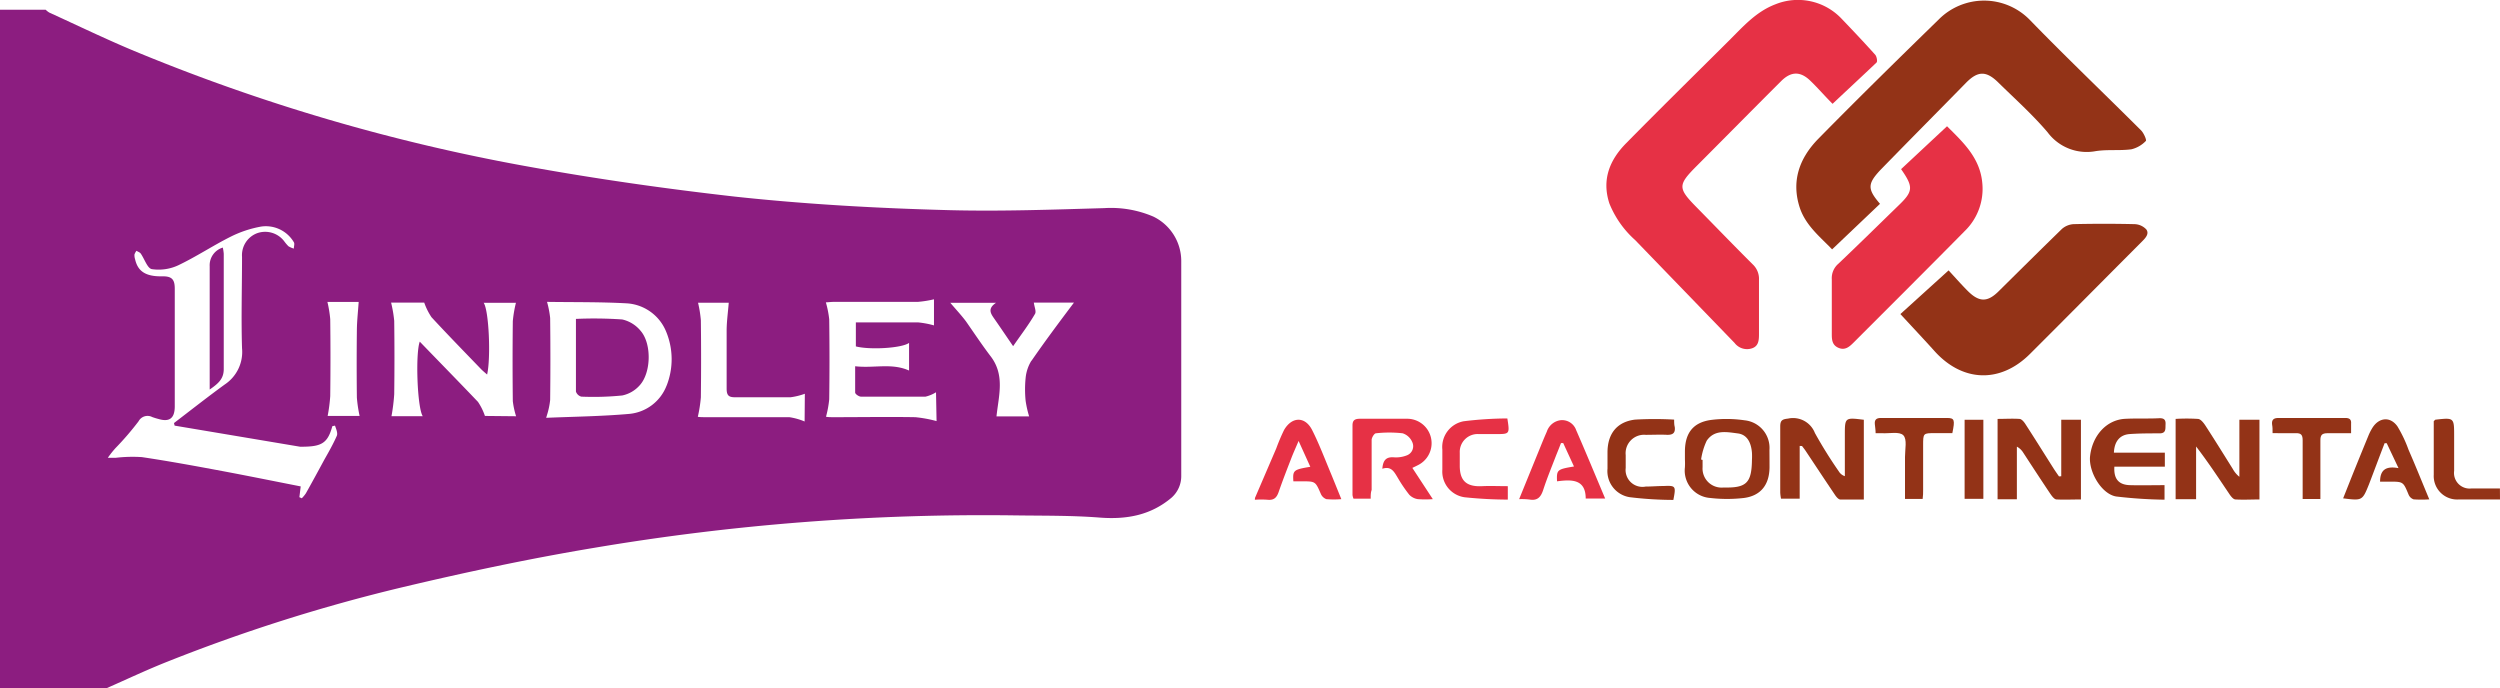 <svg id="Capa_1" data-name="Capa 1" xmlns="http://www.w3.org/2000/svg" viewBox="0 0 320 88.1"><defs><style>.cls-1{fill:#8c1d80;}.cls-2{fill:#e63145;}.cls-3{fill:#933317;}</style></defs><title>S1</title><path class="cls-1" d="M169.71,76.91c-6.62.19-13.23.43-19.85.26-9.14-.24-18.31-.75-27.4-1.73-8.83-1-17.65-2.25-26.39-3.83A244.5,244.5,0,0,1,45.55,56.8c-3.67-1.53-7.26-3.27-10.88-4.92a2.5,2.5,0,0,1-.46-.36H28.36q0,43.42,0,86.84H42c2.59-1.14,5.14-2.35,7.77-3.39a219,219,0,0,1,30-9.51c8.16-1.94,16.38-3.69,24.66-5.07a299.14,299.14,0,0,1,53.85-4.15c3.61.05,7.24,0,10.84.28s6.62-.37,9.2-2.55a3.68,3.68,0,0,0,1.24-2.82V83.75A6.32,6.32,0,0,0,176,78,13.75,13.75,0,0,0,169.71,76.91ZM71.47,106.06c-.44,1-1,2-1.57,3-.79,1.46-1.58,2.92-2.39,4.36a4.36,4.36,0,0,1-.52.63l-.31-.14.17-1.38c-3.31-.65-6.6-1.32-9.9-1.94-3.47-.65-6.94-1.29-10.43-1.81a18.61,18.61,0,0,0-3.36.09h-1a12.12,12.12,0,0,1,1-1.26,36.66,36.66,0,0,0,2.94-3.42,1.3,1.3,0,0,1,1.74-.54,8.42,8.42,0,0,0,.81.25c1.38.41,2.06-.07,2.08-1.56,0-2.27,0-4.55,0-6.83,0-2.76,0-5.53,0-8.29,0-1.16-.36-1.59-1.54-1.58C47,85.69,46,85,45.65,83.45a1.68,1.68,0,0,1-.08-.6,1.64,1.64,0,0,1,.26-.48c.18.12.42.19.54.35.49.69.85,1.9,1.43,2a5.93,5.93,0,0,0,3.37-.49c2.31-1.1,4.45-2.53,6.73-3.67a14.33,14.33,0,0,1,3.89-1.29,4.16,4.16,0,0,1,4.18,2c.13.19,0,.54,0,.82a2.94,2.94,0,0,1-.69-.3,5.56,5.56,0,0,1-.55-.65,3.06,3.06,0,0,0-3.51-1,3,3,0,0,0-1.88,3c0,3.9-.12,7.81,0,11.7a5,5,0,0,1-2.22,4.65c-2.2,1.6-4.33,3.28-6.49,4.93l.08.33,16.06,2.7.2,0c2.57,0,3.33-.45,3.93-2.63l.34-.07C71.39,105.19,71.62,105.71,71.47,106.06ZM57,97.51c0-4.92,0-9.83,0-14.75a5.66,5.66,0,0,0-.12-.8,2.36,2.36,0,0,0-1.68,2.39c0,1.87,0,3.74,0,5.61,0,3.28,0,6.57,0,10.17C56.29,99.37,57,98.78,57,97.51Zm13.3,6a21,21,0,0,0,.33-2.53q.06-4.93,0-9.86a15.37,15.37,0,0,0-.36-2.2h4c-.08,1.22-.22,2.41-.23,3.61q-.05,4.32,0,8.64a17.54,17.54,0,0,0,.35,2.34Zm20.13,0a7.42,7.42,0,0,0-.89-1.8C87.1,99.15,84.6,96.6,82.09,94c-.57,1.54-.32,8.47.38,9.54h-4a24.54,24.54,0,0,0,.35-2.81q.06-4.69,0-9.39A16.46,16.46,0,0,0,78.42,89h4.24a8.2,8.2,0,0,0,.93,1.87c2.07,2.24,4.2,4.42,6.31,6.61.24.25.51.47.81.73.49-2.1.24-8.19-.44-9.18H94.4A15.58,15.58,0,0,0,94,91.37q-.06,5.12,0,10.24a10.34,10.34,0,0,0,.42,1.94Zm23.26-3.9a5.67,5.67,0,0,1-4.8,3.64c-3.53.31-7.08.35-10.62.5l.11-.37a9.9,9.9,0,0,0,.4-1.91q.06-5.24,0-10.49a12.12,12.12,0,0,0-.4-2.07c-.08.11,0,0,0,0,3.42.05,6.85,0,10.25.19a5.82,5.82,0,0,1,5,3.63A9.21,9.21,0,0,1,113.68,99.65ZM108,91.16a52.35,52.35,0,0,0-5.92-.07c0,3.17,0,6.24,0,9.3a1,1,0,0,0,.69.65,37,37,0,0,0,5.24-.15,4.1,4.1,0,0,0,2.24-1.31c1.46-1.61,1.54-5.3.12-6.95A4.25,4.25,0,0,0,108,91.16Zm23.35,13.06a8.12,8.12,0,0,0-1.95-.55c-3.54,0-7.07,0-10.61,0-.43,0-.86,0-1.11-.05a17.87,17.87,0,0,0,.39-2.48q.06-4.94,0-9.88a15.58,15.58,0,0,0-.36-2.24h3.93c-.09,1.13-.25,2.28-.27,3.43,0,2.52,0,5,0,7.56,0,.87.26,1.12,1.11,1.11,2.36,0,4.72,0,7.07,0a8.56,8.56,0,0,0,1.83-.45Zm16.89-.05a16.5,16.5,0,0,0-2.72-.5c-3.45-.06-6.9,0-10.36,0-.43,0-.85,0-1.07-.06a13.66,13.66,0,0,0,.41-2.23q.07-5.12,0-10.23a12.71,12.71,0,0,0-.43-2.18c.23,0,.64-.06,1.05-.06,3.57,0,7.15,0,10.72,0a13.9,13.9,0,0,0,2.07-.33v3.34a11.86,11.86,0,0,0-2-.38c-2.63,0-5.27,0-8,0v3.07c1.75.46,5.86.24,6.81-.45V97.7c-2.23-1-4.49-.27-6.9-.55,0,1.22,0,2.29,0,3.36,0,.2.47.52.73.53,2.76,0,5.52,0,8.28,0a4.49,4.49,0,0,0,1.34-.56Zm12.14-7.73a5.15,5.15,0,0,0-.74,2.21,14.51,14.51,0,0,0,0,2.92,13.46,13.46,0,0,0,.45,2h-4.18c.28-2.68,1.13-5.33-.82-7.79C154,94.34,153,92.83,152,91.4c-.6-.8-1.28-1.52-2-2.37h5.85c-1.18.79-.62,1.45-.16,2.12.76,1.09,1.5,2.19,2.35,3.43,1-1.45,2-2.75,2.8-4.13.19-.31-.08-.89-.15-1.45h5.14C164,91.43,162.15,93.9,160.4,96.44Z" transform="translate(-28.36 -50.27)"/><path class="cls-2" d="M189,114l2.72-6.33a25,25,0,0,1,1-2.36c1-1.73,2.69-1.77,3.59,0s1.68,3.84,2.49,5.77c.41,1,.79,1.95,1.25,3.08a11,11,0,0,1-1.92,0,1.24,1.24,0,0,1-.71-.69c-.69-1.58-.68-1.59-2.4-1.59h-1.11c-.09-1.41,0-1.5,2.17-1.86l-1.5-3.31c-.38.9-.67,1.53-.92,2.18-.56,1.44-1.12,2.88-1.63,4.35-.25.72-.6,1.08-1.41,1a10.83,10.83,0,0,0-1.64,0Z" transform="translate(-28.36 -50.27)"/><path class="cls-3" d="M348.36,114.2l-5.27,0a3,3,0,0,1-3.21-3.15c0-2.33,0-4.66,0-6.87.16-.15.19-.19.21-.19,2.4-.27,2.4-.27,2.4,2.11,0,1.48,0,3,0,4.44a2,2,0,0,0,2.25,2.25c1.2,0,2.41,0,3.61,0Z" transform="translate(-28.36 -50.27)"/><path class="cls-2" d="M262.93,63.56c-1-1-1.86-2-2.76-2.87-1.3-1.31-2.53-1.35-3.86,0-3.59,3.58-7.15,7.19-10.73,10.78-2.48,2.48-2.48,2.87-.06,5.33s4.76,4.89,7.18,7.3a2.54,2.54,0,0,1,.81,2c0,2.28,0,4.55,0,6.83,0,.79,0,1.62-.88,1.92a2,2,0,0,1-2.24-.68Q244,87.56,237.66,81a12.53,12.53,0,0,1-3.3-4.69c-1-3.06.05-5.59,2.16-7.72,4.35-4.42,8.78-8.77,13.18-13.15,1.78-1.77,3.43-3.67,5.89-4.61A7.69,7.69,0,0,1,264,52.58c1.48,1.54,2.95,3.1,4.38,4.69.2.22.32.85.18,1C266.74,60,264.89,61.71,262.93,63.56Z" transform="translate(-28.36 -50.27)"/><path class="cls-3" d="M269,76.36l-6.13,5.83c-1.47-1.54-3.33-3-4.11-5.25-1.17-3.47-.07-6.44,2.34-8.9,5.07-5.16,10.24-10.23,15.42-15.28a8.18,8.18,0,0,1,11.6,0c4.68,4.82,9.55,9.46,14.3,14.2.34.34.73,1.24.61,1.35a3.77,3.77,0,0,1-1.85,1.07c-1.5.2-3,0-4.54.23a6.24,6.24,0,0,1-6.19-2.41c-1.94-2.28-4.19-4.29-6.33-6.39-1.54-1.51-2.62-1.46-4.12.07-3.66,3.74-7.35,7.45-11,11.2C267.39,73.82,267.39,74.48,269,76.36Z" transform="translate(-28.36 -50.27)"/><path class="cls-3" d="M271.61,90.47l6.17-5.59c.67.72,1.51,1.68,2.4,2.58,1.52,1.54,2.6,1.53,4.1,0,2.67-2.64,5.33-5.28,8-7.88a2.48,2.48,0,0,1,1.52-.62c2.58-.06,5.17-.06,7.75,0a2.15,2.15,0,0,1,1.54.68c.41.58-.14,1.13-.59,1.58-4.77,4.78-9.52,9.58-14.3,14.35-3.81,3.8-8.65,3.62-12.24-.38C274.64,93.72,273.22,92.22,271.61,90.47Z" transform="translate(-28.36 -50.27)"/><path class="cls-2" d="M271.7,71.92l5.88-5.49c2,2,4.21,4,4.51,7.23a7.52,7.52,0,0,1-2.26,6.2c-4.69,4.76-9.43,9.47-14.15,14.2-.55.55-1.12,1.11-2,.73s-.85-1.16-.85-1.94c0-2.27,0-4.55,0-6.82a2.43,2.43,0,0,1,.84-2c2.57-2.44,5.1-4.93,7.64-7.4C273.26,74.77,273.31,74.23,271.7,71.92Z" transform="translate(-28.36 -50.27)"/><path class="cls-3" d="M306.84,103.89a22.93,22.93,0,0,1,2.84,0c.35,0,.72.48.95.82,1.2,1.85,2.36,3.72,3.53,5.59a3.34,3.34,0,0,0,.84,1V104h2.57v10.2c-1,0-2.06.06-3.06,0-.31,0-.64-.46-.85-.78-1.35-2-2.66-4-4.2-6v6.75h-2.62Z" transform="translate(-28.36 -50.27)"/><path class="cls-3" d="M258.72,107.35v6.75h-2.39a5.92,5.92,0,0,1-.1-.77c0-2.83,0-5.65,0-8.48,0-.77.26-.92,1-1a3,3,0,0,1,3.44,1.85,56.92,56.92,0,0,0,3.06,4.91,1.41,1.41,0,0,0,.77.61q0-2,0-4.08,0-.57,0-1.14c0-2.3,0-2.3,2.43-2v10.21c-1,0-2,0-3,0-.25,0-.54-.36-.71-.62-1.27-1.88-2.52-3.78-3.78-5.67-.13-.19-.28-.37-.42-.56Z" transform="translate(-28.36 -50.27)"/><path class="cls-3" d="M292.2,111.23V104h2.52v10.2c-1.08,0-2.11.05-3.12,0-.28,0-.59-.42-.79-.71-1.17-1.74-2.32-3.51-3.47-5.27a2.16,2.16,0,0,0-.82-.78v6.74h-2.47V103.89c1,0,1.88-.06,2.79,0,.29,0,.61.4.79.69,1.22,1.88,2.4,3.78,3.6,5.67.22.34.45.67.68,1Z" transform="translate(-28.36 -50.27)"/><path class="cls-2" d="M203.81,114.1h-2.2a1.79,1.79,0,0,1-.13-.47c0-3,0-5.93,0-8.9,0-.71.33-.86,1-.86,2,0,4,0,6,0a3.13,3.13,0,0,1,1.49,5.88c-.24.13-.48.24-.83.41l2.62,4a12.55,12.55,0,0,1-1.92,0,1.92,1.92,0,0,1-1.09-.56,18.14,18.14,0,0,1-1.45-2.13c-.46-.75-.83-1.59-2-1.2.08-1.07.47-1.55,1.5-1.46a3.79,3.79,0,0,0,1.6-.24,1.25,1.25,0,0,0,.73-1.71,2,2,0,0,0-1.24-1.13,15.37,15.37,0,0,0-3.4,0c-.22,0-.55.54-.56.84,0,2.14,0,4.28,0,6.42C203.81,113.31,203.81,113.68,203.81,114.1Z" transform="translate(-28.36 -50.27)"/><path class="cls-3" d="M298.94,108.21h6.52V110H299c-.1,1.57.55,2.33,2,2.37s2.89,0,4.42,0v1.86a58.81,58.81,0,0,1-6.19-.41c-1.88-.31-3.56-3.18-3.34-5.17.3-2.66,2.12-4.64,4.47-4.77,1.48-.08,3,0,4.44-.08.62,0,.78.26.75.8s.1,1.14-.77,1.14c-1.27,0-2.55,0-3.82.09S299,106.78,298.94,108.21Z" transform="translate(-28.36 -50.27)"/><path class="cls-3" d="M333.59,107c-.68,1.75-1.33,3.52-2,5.26-.85,2.11-.87,2.1-3.31,1.8.48-1.2.94-2.37,1.41-3.54q.91-2.25,1.83-4.49a6.7,6.7,0,0,1,.51-1c.85-1.35,2.3-1.48,3.21-.17a16.73,16.73,0,0,1,1.42,3c.88,2,1.72,4.11,2.65,6.33a15.43,15.43,0,0,1-2,0,1.08,1.08,0,0,1-.65-.61c-.69-1.65-.67-1.66-2.46-1.66h-1.19c0-1.62.87-2,2.36-1.73L333.86,107Z" transform="translate(-28.36 -50.27)"/><path class="cls-2" d="M222.81,114.16l2.39-5.87c.38-.92.74-1.85,1.15-2.76a2.14,2.14,0,0,1,1.82-1.48,1.91,1.91,0,0,1,1.94,1.28c1.25,2.86,2.44,5.75,3.71,8.75h-2.49c0-2.52-1.85-2.44-3.67-2.2-.06-1.47,0-1.54,2.17-1.9l-1.38-3-.28,0c-.19.49-.39,1-.58,1.46-.58,1.51-1.2,3-1.7,4.54-.3.91-.73,1.41-1.76,1.23A8.72,8.72,0,0,0,222.81,114.16Z" transform="translate(-28.36 -50.27)"/><path class="cls-3" d="M242.55,114.26a47.22,47.22,0,0,1-5.59-.35,3.38,3.38,0,0,1-2.84-3.66c0-.69,0-1.38,0-2.07,0-2.37,1.19-3.92,3.53-4.2a43.22,43.22,0,0,1,5,0c0,.35,0,.65.08.95.08.7-.18,1-.93,1-.93-.05-1.86,0-2.79,0a2.36,2.36,0,0,0-2.56,2.59c0,.55,0,1.1,0,1.65a2.16,2.16,0,0,0,2.56,2.38c.76,0,1.51-.07,2.27-.07C242.86,112.41,242.9,112.46,242.55,114.26Z" transform="translate(-28.36 -50.27)"/><path class="cls-2" d="M221.3,103.83c.32,2,.28,2-1.4,2-.76,0-1.52,0-2.28,0a2.29,2.29,0,0,0-2.41,2.4c0,.55,0,1.1,0,1.66,0,1.95.89,2.71,2.87,2.61,1.06-.05,2.12,0,3.28,0v1.72a55.11,55.11,0,0,1-5.53-.3,3.32,3.32,0,0,1-2.85-3.52c0-.86,0-1.73,0-2.59a3.35,3.35,0,0,1,2.74-3.62A47.73,47.73,0,0,1,221.3,103.83Z" transform="translate(-28.36 -50.27)"/><path class="cls-3" d="M319.25,105.71c0-.47,0-.78-.06-1.08-.08-.63.19-.86.81-.86,2.86,0,5.72,0,8.57,0,.51,0,.78.18.73.73,0,.34,0,.68,0,1.22-1,0-2,0-3,0-.74,0-.94.24-.93.95,0,2.1,0,4.2,0,6.3,0,.37,0,.74,0,1.17H323.1c0-1.56,0-3.09,0-4.63,0-1,0-1.93,0-2.89,0-.66-.19-.93-.88-.9C321.28,105.74,320.32,105.71,319.25,105.71Z" transform="translate(-28.36 -50.27)"/><path class="cls-3" d="M278.26,105.71h-2.21c-1.53,0-1.53,0-1.53,1.58,0,1.9,0,3.79,0,5.69,0,.37,0,.74-.06,1.15H272.2c0-1.81,0-3.59,0-5.37,0-1,.29-2.25-.21-2.77s-1.8-.21-2.74-.27c-.24,0-.47,0-.81,0,0-.42-.07-.79-.1-1.15-.06-.57.19-.8.77-.8,2.83,0,5.65,0,8.48,0C278.54,103.78,278.61,104,278.26,105.71Z" transform="translate(-28.36 -50.27)"/><path class="cls-3" d="M282.23,114.12h-2.4V104h2.4Z" transform="translate(-28.36 -50.27)"/><path class="cls-3" d="M254.85,107.87a3.55,3.55,0,0,0-3.17-3.8,15.93,15.93,0,0,0-4.21-.06c-2.37.29-3.44,1.67-3.44,4.07q0,.52,0,1a9.55,9.55,0,0,1,0,1,3.51,3.51,0,0,0,3.24,3.93,18.73,18.73,0,0,0,4.32,0c2.17-.29,3.25-1.71,3.27-3.93Q254.86,109,254.85,107.87Zm-5.87,4.8a2.44,2.44,0,0,1-2.69-2.6c0-.31,0-.62,0-.93l-.19-.05a8.49,8.49,0,0,1,.72-2.41c1-1.46,2.57-1.11,4-.93,1.11.15,1.67,1.06,1.79,2.46a8.94,8.94,0,0,1,0,.93C252.57,112.09,251.9,112.74,249,112.67Z" transform="translate(-28.36 -50.27)"/></svg>